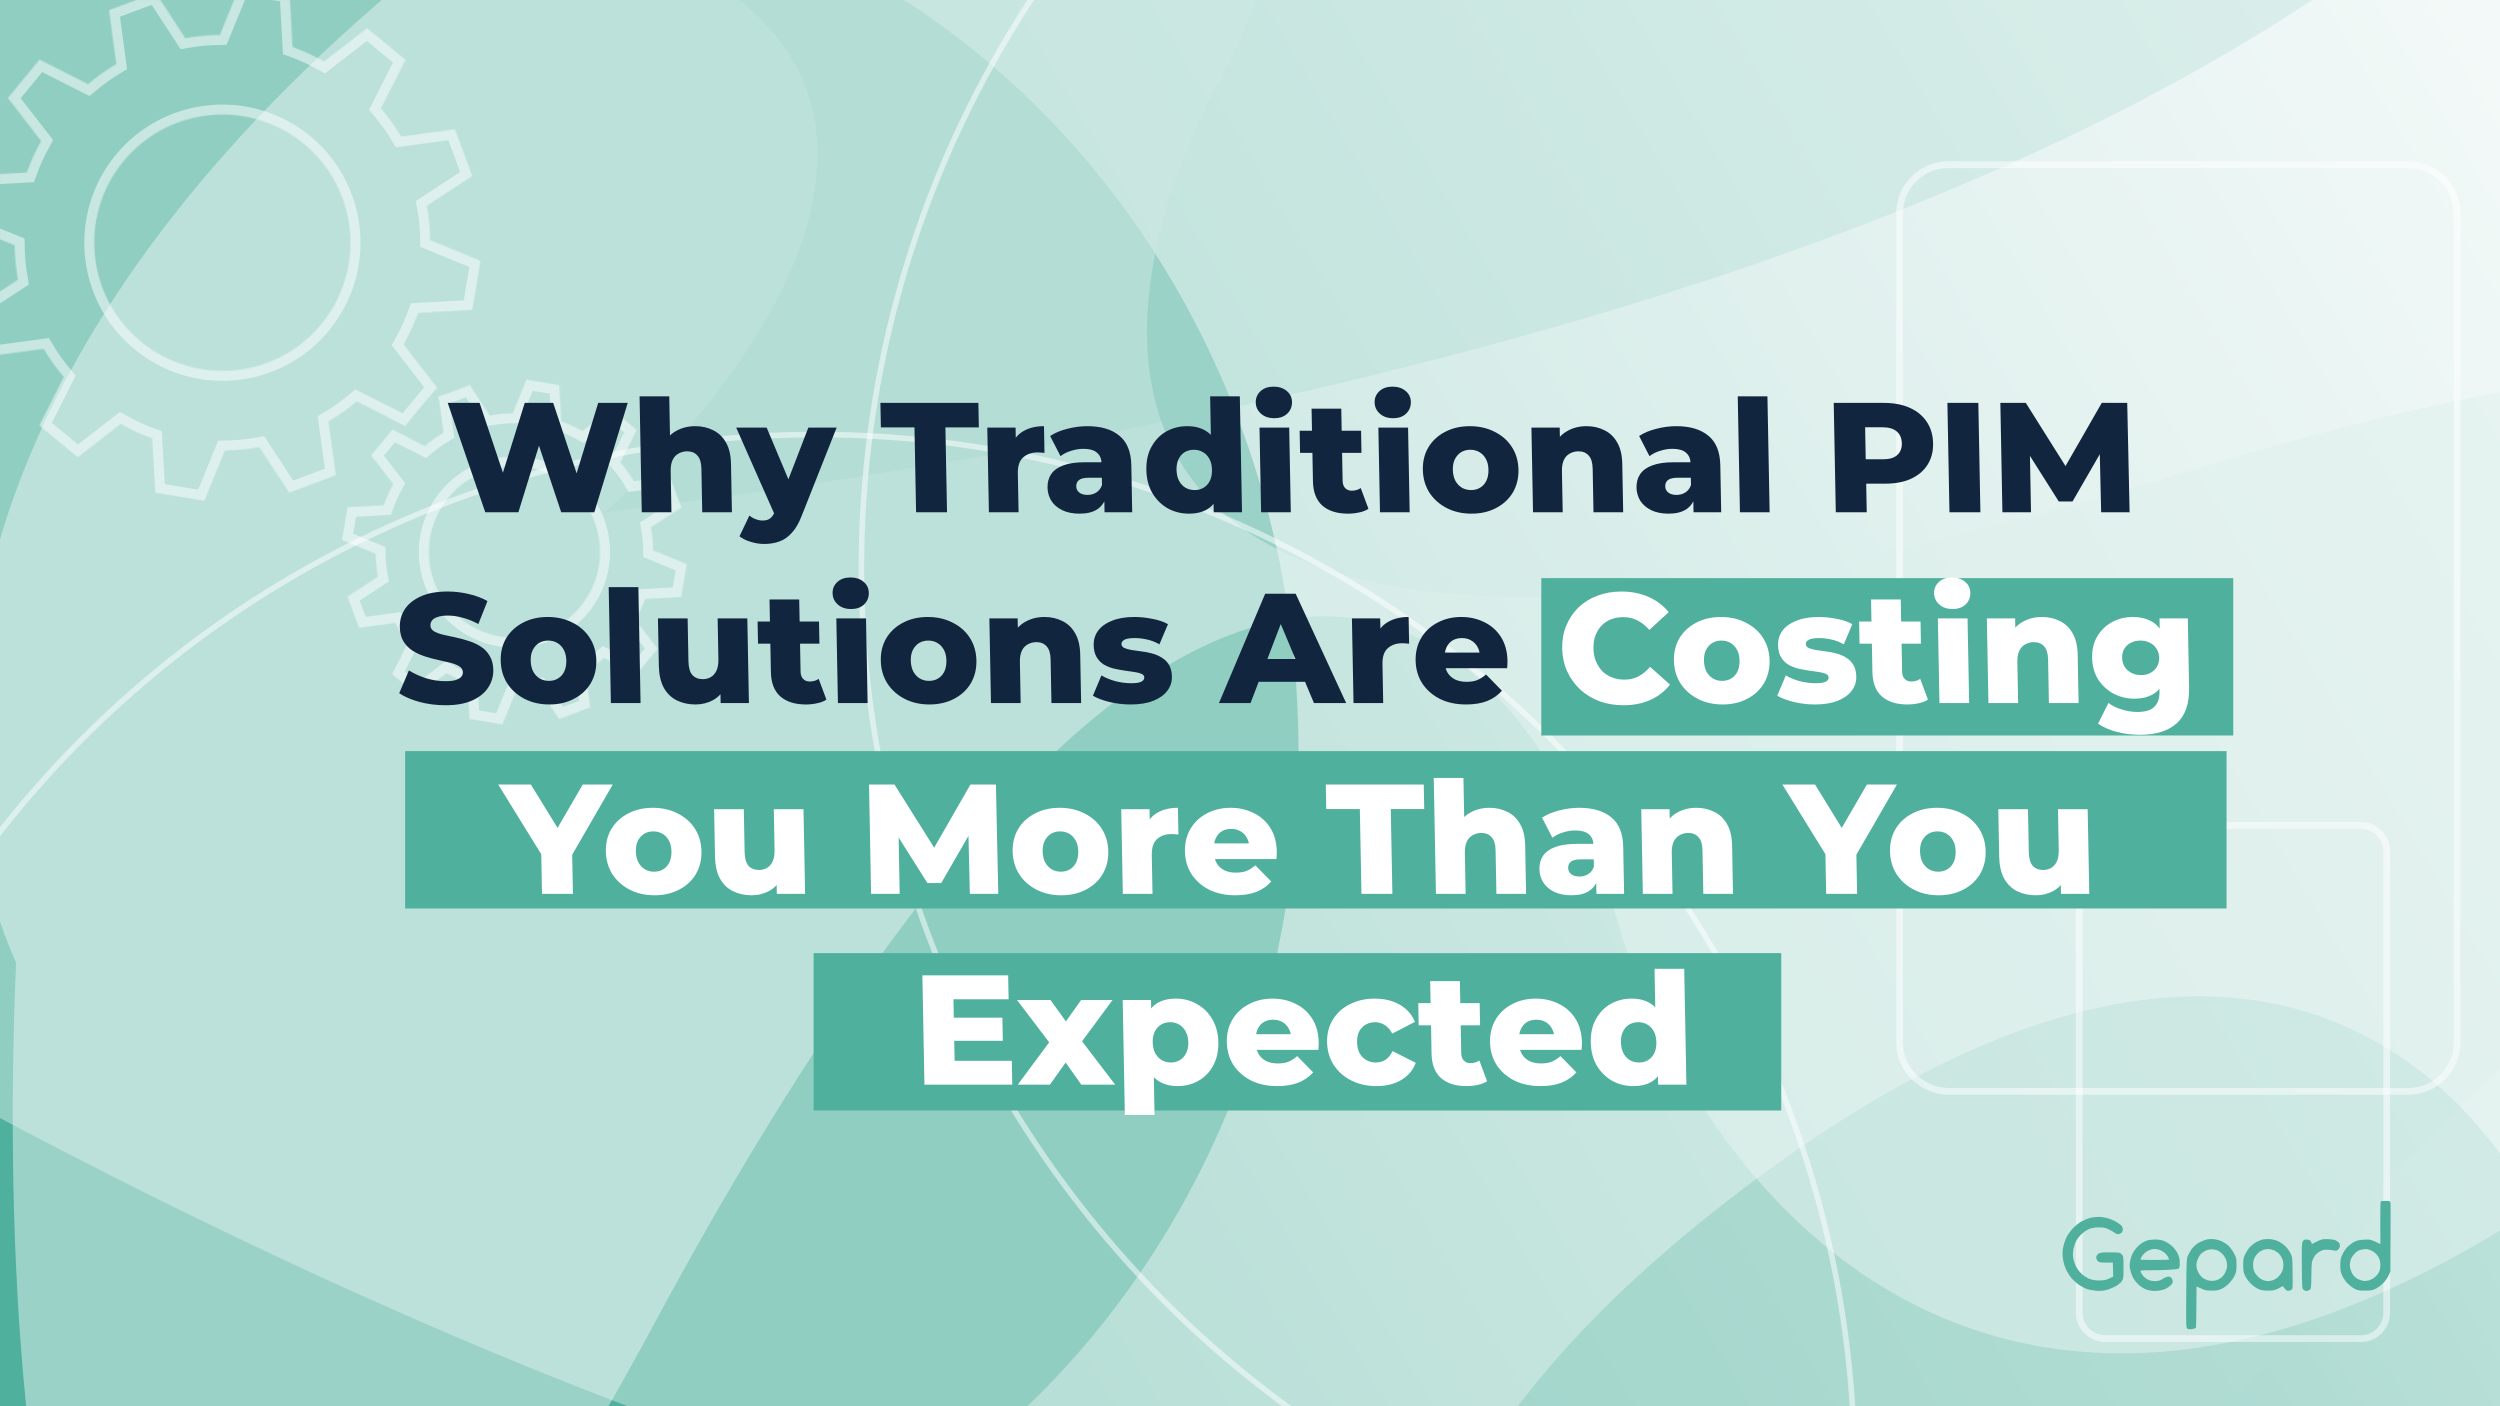<?xml version="1.0" encoding="UTF-8"?>
<svg xmlns="http://www.w3.org/2000/svg" width="2240" height="1260" viewBox="0 0 2240 1260" fill="none">
  <rect x="0" y="0" width="2240" height="1260" fill="#808080" stroke="none"/>
  <g clip-path="url(#clip0_2322_12648)">
    <rect width="2240" height="1260" fill="url(#paint0_linear_2322_12648)"></rect>
    <path d="M1163.48 673.657C1163.48 1104.63 843.717 1454.01 449.273 1454.01C-228.432 1454.01 -264.932 1104.63 -264.932 673.657C-264.932 242.681 -606.699 -153.39 449.273 -106.693C843.717 -106.693 1163.48 242.681 1163.48 673.657Z" fill="#4FB09E"></path>
    <path opacity="0.5" d="M457.362 -716.178C-349.957 -757.883 -372.44 -236.704 -282.766 29.099C35.939 471.889 -415.56 589.88 -681.148 593.527C1236.23 1864.75 1998.33 1430.41 2139.71 1054.34C2507.2 712.591 2985.38 107.874 1958.21 422.976C931.044 738.077 957.431 312.707 1099.02 60.635C1221.52 -180.926 1264.68 -674.474 457.362 -716.178Z" fill="#D5ECE7"></path>
    <path opacity="0.25" d="M549.965 -889.095C52.97 -505.135 303.46 -186.538 490.829 -75.235C902.77 24.496 696.334 322.529 541.623 459.08C2315.16 238.134 2544.6 -403.554 2437.63 -696.779C2481.31 -1084.2 2457.17 -1682.65 2011.14 -977.104C1565.11 -271.562 1365.41 -535.658 1321.31 -755.899C1271.28 -960.281 1046.96 -1273.06 549.965 -889.095Z" fill="#4FB09E"></path>
    <path opacity="0.25" d="M1549.79 1074.37C1052.79 1458.33 1303.28 1776.92 1490.65 1888.23C1902.59 1987.96 1696.16 2285.99 1541.45 2422.54C3314.99 2201.6 3544.42 1559.91 3437.45 1266.68C3481.13 879.264 3456.99 280.815 3010.97 986.357C2564.94 1691.9 2365.23 1427.8 2321.13 1207.56C2271.1 1003.18 2046.78 690.406 1549.79 1074.37Z" fill="#4FB09E"></path>
    <path opacity="0.5" d="M2455.5 940.636C3059.33 403.148 2709.19 16.455 2458.64 -109.706C1920.76 -200.918 2159.17 -602.079 2345.62 -791.259C88.038 -348.904 -149.174 495.59 14.417 862.543C-7.02 1363.92 77.509 2130.21 587.128 1184.35C1096.75 238.487 1376.8 559.741 1453.13 838.6C1535.66 1096.57 1851.67 1478.12 2455.5 940.636Z" fill="#E9F5F3"></path>
    <path opacity="0.5" d="M1862.98 1176.28V762.732C1862.98 749.917 1873.28 739.621 1886.09 739.621H2115.39C2128.2 739.621 2138.5 749.917 2138.5 762.732V1176.28C2138.5 1189.1 2128.2 1199.39 2115.39 1199.39H1886.13C1873.22 1199.1 1862.98 1189.03 1862.98 1176.28Z" stroke="white" stroke-width="6.062"></path>
    <path opacity="0.5" d="M1702.02 933.959V191.438C1702.02 167.098 1721.59 147.531 1745.93 147.531L2157.62 147.531C2181.96 147.531 2201.53 167.098 2201.53 191.438V933.959C2201.53 958.298 2181.96 977.865 2157.62 977.865H1745.97C1721.53 977.319 1702.02 958.23 1702.02 933.959Z" stroke="white" stroke-width="6.062"></path>
    <circle opacity="0.5" cx="731.663" cy="1319.43" r="930.065" stroke="white" stroke-width="5"></circle>
    <g opacity="0.5">
      <mask id="path-9-inside-1_2322_12648" fill="white">
        <path d="M272.331 128.883C223.431 88.525 151.022 95.483 110.688 144.374C70.338 193.325 77.279 265.722 126.195 306.02C175.155 346.394 247.489 339.479 287.839 290.529C328.172 241.638 321.232 169.241 272.331 128.883ZM391.436 347.119L363.056 381.507L319.587 359.55C311.589 366.347 303.157 372.385 294.307 377.604L300.914 425.809L259.133 441.424L232.446 400.637C222.213 402.467 211.876 403.5 201.529 403.633L183.103 448.743L139.119 441.388L136.404 392.767C126.716 389.298 117.256 384.992 108.159 379.824L69.678 409.67L35.266 381.267L57.209 337.819C50.42 329.818 44.39 321.382 39.118 312.512L-9.1 319.068L-24.703 277.324L16.11 250.677C14.285 240.438 13.257 230.095 13.129 219.74L-32.002 201.304L-24.574 157.303L23.997 154.625C27.468 144.93 31.758 135.521 36.943 126.356L7.074 87.844L35.471 53.396L78.923 75.413C86.922 68.616 95.413 62.594 104.22 57.299L97.672 9.11L139.453 -6.505L166.081 34.266C176.314 32.436 186.635 31.462 196.982 31.33L215.408 -13.78L259.451 -6.409L262.123 42.136C271.811 45.605 281.254 49.97 290.368 55.079L328.908 25.25L363.321 53.652L341.301 97.144C348.09 105.145 354.18 113.596 359.409 122.391L407.627 115.835L423.213 157.639L382.461 184.302C384.301 194.481 385.27 204.808 385.398 215.163L430.513 233.659L423.161 277.617L374.573 280.354C371.118 289.99 366.752 299.442 361.644 308.564L391.436 347.119Z"></path>
        <path d="M509.707 435.457C477.061 408.561 428.734 413.164 401.784 445.827C374.817 478.549 379.473 526.865 412.102 553.82C444.791 580.792 493.134 576.13 520.085 543.467C547.035 510.804 542.396 462.429 509.707 435.457ZM589.295 581.212L570.298 604.181L541.294 589.557C535.967 594.068 530.32 598.108 524.37 601.617L528.793 633.844L500.854 644.252L483.104 616.987C476.226 618.256 469.331 618.879 462.447 618.993L450.153 649.106L420.751 644.181L418.94 611.767C412.468 609.429 406.141 606.553 400.036 603.097L374.312 623.018L351.35 604.077L366.052 575.003C361.486 569.658 357.435 564.069 353.991 558.132L321.801 562.512L311.335 534.601L338.589 516.827C337.307 510.005 336.687 503.106 336.593 496.157L306.446 483.85L311.423 454.502L343.874 452.693C346.154 446.199 349.03 439.867 352.47 433.816L332.574 408.082L351.511 385.097L380.575 399.737C385.902 395.225 391.548 391.186 397.439 387.661L393.06 355.51L420.955 345.026L438.765 372.307C445.567 371.082 452.478 370.398 459.422 370.301L471.716 340.188L501.118 345.113L502.912 377.586C509.342 379.849 515.652 382.784 521.773 386.18L547.497 366.26L570.459 385.201L555.817 414.291C560.323 419.619 564.417 425.284 567.878 431.162L600.068 426.782L610.533 454.693L583.28 472.466C584.485 479.333 585.182 486.188 585.276 493.137L615.363 505.427L610.43 534.852L577.978 536.66C575.655 543.079 572.779 549.411 569.323 555.521L589.295 581.212Z"></path>
      </mask>
      <path d="M272.331 128.883C223.431 88.525 151.022 95.483 110.688 144.374C70.338 193.325 77.279 265.722 126.195 306.02C175.155 346.394 247.489 339.479 287.839 290.529C328.172 241.638 321.232 169.241 272.331 128.883ZM391.436 347.119L363.056 381.507L319.587 359.55C311.589 366.347 303.157 372.385 294.307 377.604L300.914 425.809L259.133 441.424L232.446 400.637C222.213 402.467 211.876 403.5 201.529 403.633L183.103 448.743L139.119 441.388L136.404 392.767C126.716 389.298 117.256 384.992 108.159 379.824L69.678 409.67L35.266 381.267L57.209 337.819C50.42 329.818 44.39 321.382 39.118 312.512L-9.1 319.068L-24.703 277.324L16.11 250.677C14.285 240.438 13.257 230.095 13.129 219.74L-32.002 201.304L-24.574 157.303L23.997 154.625C27.468 144.93 31.758 135.521 36.943 126.356L7.074 87.844L35.471 53.396L78.923 75.413C86.922 68.616 95.413 62.594 104.22 57.299L97.672 9.11L139.453 -6.505L166.081 34.266C176.314 32.436 186.635 31.462 196.982 31.33L215.408 -13.78L259.451 -6.409L262.123 42.136C271.811 45.605 281.254 49.97 290.368 55.079L328.908 25.25L363.321 53.652L341.301 97.144C348.09 105.145 354.18 113.596 359.409 122.391L407.627 115.835L423.213 157.639L382.461 184.302C384.301 194.481 385.27 204.808 385.398 215.163L430.513 233.659L423.161 277.617L374.573 280.354C371.118 289.99 366.752 299.442 361.644 308.564L391.436 347.119Z" stroke="white" stroke-width="17.841" mask="url(#path-9-inside-1_2322_12648)"></path>
      <path d="M509.707 435.457C477.061 408.561 428.734 413.164 401.784 445.827C374.817 478.549 379.473 526.865 412.102 553.82C444.791 580.792 493.134 576.13 520.085 543.467C547.035 510.804 542.396 462.429 509.707 435.457ZM589.295 581.212L570.298 604.181L541.294 589.557C535.967 594.068 530.32 598.108 524.37 601.617L528.793 633.844L500.854 644.252L483.104 616.987C476.226 618.256 469.331 618.879 462.447 618.993L450.153 649.106L420.751 644.181L418.94 611.767C412.468 609.429 406.141 606.553 400.036 603.097L374.312 623.018L351.35 604.077L366.052 575.003C361.486 569.658 357.435 564.069 353.991 558.132L321.801 562.512L311.335 534.601L338.589 516.827C337.307 510.005 336.687 503.106 336.593 496.157L306.446 483.85L311.423 454.502L343.874 452.693C346.154 446.199 349.03 439.867 352.47 433.816L332.574 408.082L351.511 385.097L380.575 399.737C385.902 395.225 391.548 391.186 397.439 387.661L393.06 355.51L420.955 345.026L438.765 372.307C445.567 371.082 452.478 370.398 459.422 370.301L471.716 340.188L501.118 345.113L502.912 377.586C509.342 379.849 515.652 382.784 521.773 386.18L547.497 366.26L570.459 385.201L555.817 414.291C560.323 419.619 564.417 425.284 567.878 431.162L600.068 426.782L610.533 454.693L583.28 472.466C584.485 479.333 585.182 486.188 585.276 493.137L615.363 505.427L610.43 534.852L577.978 536.66C575.655 543.079 572.779 549.411 569.323 555.521L589.295 581.212Z" stroke="white" stroke-width="17.841" mask="url(#path-9-inside-1_2322_12648)"></path>
    </g>
    <circle opacity="0.5" cx="1701.87" cy="509.143" r="930.065" stroke="white" stroke-width="5"></circle>
    <path fill-rule="evenodd" clip-rule="evenodd" d="M2137.61 1076C2141.04 1076 2141.51 1076.14 2141.84 1077.56C2142.03 1078.37 2142.1 1092.62 2141.77 1139.44L2139.99 1143.17C2139.06 1145.2 2136.76 1148.32 2134.91 1150.09C2133.06 1151.92 2130.16 1154.02 2128.38 1154.84C2125.87 1156.13 2124.16 1156.4 2119.01 1156.4C2113.54 1156.4 2112.35 1156.19 2109.45 1154.57C2107.6 1153.62 2104.9 1151.45 2103.31 1149.88C2101.73 1148.26 2099.69 1145.2 2098.7 1143.17C2097.18 1139.98 2096.92 1138.55 2096.92 1133.67C2096.92 1128.78 2097.25 1127.29 2098.76 1123.97C2099.75 1121.86 2101.8 1118.81 2103.31 1117.18C2104.9 1115.62 2107.6 1113.59 2109.45 1112.64C2111.89 1111.42 2114.2 1110.94 2118.35 1110.74C2123.56 1110.4 2124.29 1110.53 2132.86 1114.67L2132.73 1095.81C2132.67 1085.43 2132.86 1076.68 2133.19 1076.47C2133.52 1076.2 2135.5 1076 2137.61 1076V1076ZM2109.45 1123.63C2107.65 1125.57 2106.48 1127.68 2105.95 1129.94C2105.29 1132.45 2105.29 1134.14 2105.75 1136.38C2106.15 1138.08 2107.21 1140.59 2108.13 1141.95C2109.05 1143.37 2110.9 1145.07 2112.22 1145.81C2113.6 1146.49 2115.78 1147.31 2117.03 1147.58C2118.29 1147.85 2120.66 1147.71 2122.31 1147.31C2123.96 1146.9 2126.53 1145.47 2128.05 1144.19C2129.76 1142.76 2131.28 1140.66 2131.94 1138.89C2132.6 1137.13 2132.93 1134.62 2132.73 1132.24C2132.6 1129.6 2132.01 1127.7 2130.69 1125.66C2129.7 1124.1 2127.65 1122.07 2126.07 1121.19C2124.55 1120.3 2122.24 1119.42 2120.99 1119.22C2119.74 1119.08 2117.17 1119.29 2115.39 1119.76C2112.94 1120.44 2111.43 1121.39 2109.45 1123.63V1123.63ZM1879.91 1090.32C1882.08 1090.25 1885.58 1090.72 1887.63 1091.27C1889.74 1091.81 1892.84 1093.03 1894.55 1093.91C1896.33 1094.79 1898.71 1096.29 1899.83 1097.3C1901.54 1098.66 1902 1099.61 1902 1101.44C1902 1103.14 1901.61 1104.09 1900.49 1104.83C1899.7 1105.38 1898.44 1105.85 1897.72 1105.85C1896.99 1105.92 1895.67 1105.31 1894.75 1104.56C1893.83 1103.88 1891.45 1102.46 1889.47 1101.51C1886.57 1100.09 1884.86 1099.75 1880.7 1099.75C1877.27 1099.75 1874.5 1100.15 1872.12 1101.04C1870.28 1101.78 1867.18 1103.75 1865.4 1105.38C1863.55 1107.01 1861.31 1109.86 1860.38 1111.69C1859.39 1113.52 1858.27 1116.84 1857.81 1119.08C1857.35 1121.32 1857.22 1124.65 1857.48 1126.55C1857.68 1128.38 1858.73 1131.77 1859.79 1134.01C1860.98 1136.65 1862.89 1139.23 1865.13 1141.34C1867.24 1143.24 1870.21 1145.2 1872.32 1145.95C1874.57 1146.76 1877.6 1147.31 1880.24 1147.31C1882.61 1147.31 1885.38 1147.1 1886.5 1146.83C1887.56 1146.56 1889.6 1145.81 1893.43 1143.85L1893.1 1131.29H1887.1C1881.95 1131.29 1880.83 1131.09 1879.64 1129.94C1878.85 1129.19 1878.19 1127.77 1878.26 1126.68C1878.26 1125.46 1878.85 1124.37 1880.04 1123.49C1881.69 1122.27 1882.88 1122.07 1890.59 1122.14C1899.04 1122.14 1899.43 1122.2 1901.02 1123.83C1902.6 1125.46 1902.66 1125.8 1902.66 1135.5C1902.73 1144.86 1902.6 1145.68 1901.21 1147.85C1900.36 1149.21 1897.98 1151.17 1895.74 1152.4C1893.56 1153.62 1889.87 1155.18 1887.49 1155.79C1884.53 1156.53 1881.69 1156.81 1878.26 1156.53C1875.55 1156.33 1871.66 1155.58 1869.68 1154.91C1867.71 1154.16 1864.61 1152.53 1862.76 1151.24C1860.98 1149.95 1858.21 1147.58 1856.62 1145.88C1855.04 1144.19 1852.73 1140.66 1851.48 1138.08C1850.03 1135.09 1848.91 1131.5 1848.45 1128.24C1847.85 1124.44 1847.85 1122 1848.45 1118.4C1848.84 1115.83 1850.16 1111.69 1851.28 1109.24C1852.47 1106.73 1854.91 1103.14 1857.15 1100.76C1859.26 1098.53 1862.69 1095.74 1864.8 1094.52C1866.98 1093.37 1870.34 1091.88 1872.32 1091.33C1874.3 1090.79 1877.73 1090.32 1879.91 1090.32V1090.32ZM1983.47 1110.26C1985.64 1110.47 1988.87 1111.35 1990.72 1112.16C1992.5 1113.04 1995.21 1114.81 1996.66 1116.17C1998.11 1117.45 2000.35 1120.51 2001.6 1122.88C2003.71 1126.95 2003.91 1127.63 2003.91 1133.33C2003.91 1138.28 2003.65 1140.05 2002.4 1142.63C2001.6 1144.46 1999.56 1147.44 1997.78 1149.34C1996.06 1151.24 1993.1 1153.55 1991.05 1154.57C1988.02 1156.06 1986.5 1156.33 1981.82 1156.4C1977.07 1156.4 1975.62 1156.13 1972.25 1154.5C1970.08 1153.48 1968.23 1152.67 1968.1 1152.67C1968.03 1152.67 1967.96 1160.81 1967.96 1170.85C1967.96 1180.82 1967.7 1189.3 1967.44 1189.71C1967.17 1190.12 1965.66 1190.66 1964.01 1190.86C1962.09 1191.14 1960.64 1191 1959.85 1190.46C1958.73 1189.71 1958.66 1187.81 1958.86 1158.77C1959.06 1130.35 1959.19 1127.7 1960.31 1125.19C1960.97 1123.7 1962.36 1121.19 1963.41 1119.56C1964.47 1118 1966.91 1115.62 1968.76 1114.33C1970.67 1113.04 1973.9 1111.55 1975.88 1110.94C1978.19 1110.33 1980.96 1110.06 1983.47 1110.26V1110.26ZM1969.75 1126.95C1968.56 1129.4 1967.96 1131.63 1967.96 1133.67C1967.96 1135.43 1968.62 1137.94 1969.48 1139.71C1970.27 1141.4 1971.99 1143.58 1973.24 1144.66C1974.49 1145.68 1976.87 1146.83 1978.52 1147.24C1980.23 1147.65 1982.74 1147.78 1984.45 1147.44C1986.1 1147.17 1988.54 1146.09 1989.86 1145.07C1991.25 1144.05 1992.9 1142.01 1993.62 1140.59C1994.28 1139.23 1995.07 1136.99 1995.34 1135.71C1995.6 1134.42 1995.47 1131.97 1995.07 1130.28C1994.68 1128.58 1993.36 1126 1992.17 1124.58C1991.05 1123.15 1988.94 1121.39 1987.55 1120.71C1986.1 1119.96 1983.73 1119.42 1981.62 1119.42C1979.05 1119.42 1977.33 1119.9 1974.89 1121.32C1972.32 1122.81 1971.2 1124.1 1969.75 1126.95V1126.95ZM2033.92 1110.26C2036.76 1110.47 2039.47 1111.21 2041.84 1112.43C2043.82 1113.45 2046.65 1115.49 2048.11 1117.05C2049.62 1118.54 2051.54 1121.32 2052.39 1123.15C2053.98 1126.41 2054.04 1127.22 2054.17 1140.66C2054.37 1154.57 2054.37 1154.7 2052.86 1155.72C2052.06 1156.33 2050.68 1156.67 2049.75 1156.6C2048.83 1156.47 2047.58 1155.58 2045.53 1152.33L2041.58 1154.36C2038.08 1156.13 2036.96 1156.4 2031.95 1156.4C2027.26 1156.33 2025.75 1156.06 2022.71 1154.57C2020.67 1153.55 2017.7 1151.24 2015.92 1149.34C2014.2 1147.44 2012.16 1144.46 2011.37 1142.69C2010.24 1140.12 2009.92 1138.15 2009.92 1133.33C2009.92 1127.97 2010.11 1126.75 2011.7 1123.7C2012.69 1121.73 2014.47 1119.01 2015.59 1117.66C2016.78 1116.3 2019.08 1114.4 2020.73 1113.38C2022.38 1112.43 2025.02 1111.28 2026.67 1110.81C2028.38 1110.26 2031.42 1110.06 2033.92 1110.26V1110.26ZM2023.77 1122.27C2022.38 1123.49 2020.67 1125.66 2020.01 1127.09C2019.22 1128.58 2018.75 1131.09 2018.75 1133.33C2018.75 1135.64 2019.22 1138.08 2020.01 1139.64C2020.67 1141 2022.32 1143.17 2023.63 1144.39C2024.95 1145.54 2027.13 1146.83 2028.45 1147.24C2029.84 1147.58 2031.55 1147.92 2032.28 1147.92C2033 1147.92 2034.72 1147.58 2036.04 1147.24C2037.42 1146.83 2039.66 1145.54 2040.98 1144.32C2042.37 1143.03 2044.02 1140.86 2044.74 1139.37C2045.4 1137.88 2045.93 1135.23 2045.93 1133.33C2045.93 1131.29 2045.4 1128.85 2044.61 1127.22C2043.88 1125.73 2042.57 1123.83 2041.71 1123.09C2040.92 1122.27 2039.27 1121.19 2038.21 1120.64C2037.09 1120.03 2035.18 1119.49 2033.92 1119.29C2032.67 1119.08 2030.43 1119.22 2028.98 1119.56C2027.53 1119.83 2025.15 1121.12 2023.77 1122.27V1122.27ZM2087.15 1110.33C2089.46 1110.47 2091.97 1110.94 2092.76 1111.35C2093.62 1111.76 2094.81 1112.64 2095.47 1113.25C2096.12 1113.86 2096.65 1115.15 2096.59 1116.23C2096.59 1117.25 2095.93 1118.74 2095.07 1119.49C2093.82 1120.78 2093.22 1120.91 2090.98 1120.37C2089.53 1120.03 2086.69 1119.76 2084.65 1119.76C2081.75 1119.76 2080.36 1120.17 2077.79 1121.8C2075.48 1123.22 2074.09 1124.78 2072.91 1127.22C2071.26 1130.41 2071.19 1131.23 2070.99 1142.63C2070.86 1154.29 2070.8 1154.77 2069.35 1155.72C2068.55 1156.26 2067.3 1156.74 2066.57 1156.74C2065.85 1156.74 2064.66 1156.26 2063.94 1155.65C2062.68 1154.7 2062.62 1153.75 2062.42 1134.14C2062.29 1116.84 2062.42 1113.45 2063.28 1112.16C2063.94 1111.12 2064.93 1110.6 2066.24 1110.6C2067.3 1110.6 2068.69 1110.81 2069.35 1111.14C2069.94 1111.42 2070.66 1112.3 2071.52 1114.67L2074.95 1112.84C2076.86 1111.82 2079.5 1110.74 2080.76 1110.47C2082.01 1110.19 2084.91 1110.13 2087.15 1110.33V1110.33ZM1930.83 1110.6C1934.06 1110.6 1936.77 1111.01 1939.07 1111.96C1940.99 1112.71 1944.15 1114.74 1946.13 1116.5C1948.31 1118.54 1950.29 1121.19 1951.34 1123.49C1952.6 1126.21 1953.06 1128.38 1953.06 1131.5C1953.12 1134.69 1952.86 1136.04 1952.07 1136.59C1951.47 1137.06 1947.32 1137.6 1942.5 1137.81C1937.82 1138.01 1930.37 1138.22 1925.88 1138.15C1921.46 1138.08 1917.84 1138.28 1917.84 1138.55C1917.84 1138.89 1918.23 1139.91 1918.76 1140.93C1919.22 1142.01 1920.47 1143.58 1921.53 1144.53C1922.58 1145.47 1924.63 1146.7 1926.08 1147.17C1927.53 1147.71 1930.24 1147.99 1932.08 1147.85C1934.26 1147.65 1936.3 1146.97 1938.15 1145.68C1939.67 1144.66 1941.78 1143.85 1942.9 1143.85C1944.22 1143.85 1945.21 1144.37 1945.87 1145.41C1946.4 1146.22 1946.86 1147.51 1946.86 1148.26C1946.92 1149 1946.07 1150.5 1945.08 1151.51C1944.09 1152.53 1941.91 1154.02 1940.26 1154.84C1938.55 1155.65 1935.38 1156.4 1932.68 1156.6C1929.51 1156.81 1926.87 1156.53 1924.23 1155.79C1921.86 1155.11 1919.22 1153.62 1916.98 1151.78C1915.13 1150.16 1912.76 1147.51 1911.77 1145.81C1910.78 1144.19 1909.46 1140.86 1908.86 1138.42C1908.01 1134.69 1907.94 1133.4 1908.6 1129.94C1909.06 1127.7 1909.99 1124.71 1910.65 1123.36C1911.31 1121.93 1913.02 1119.56 1914.34 1118C1915.72 1116.44 1917.9 1114.54 1919.15 1113.79C1920.41 1112.98 1922.52 1111.96 1923.77 1111.48C1925.02 1111.01 1928.26 1110.67 1930.83 1110.6V1110.6ZM1924.1 1120.91C1922.98 1121.53 1921.46 1122.75 1920.74 1123.63C1919.95 1124.44 1918.96 1125.87 1918.56 1126.75C1918.16 1127.56 1917.84 1128.38 1917.84 1128.58C1917.84 1128.78 1923.64 1128.92 1930.7 1128.92C1937.75 1128.92 1943.56 1128.78 1943.56 1128.58C1943.56 1128.38 1943.16 1127.43 1942.64 1126.41C1942.11 1125.32 1940.99 1123.83 1940.13 1123.09C1939.34 1122.27 1937.69 1121.19 1936.63 1120.64C1935.51 1120.03 1933.6 1119.42 1932.35 1119.22C1931.09 1119.01 1929.11 1119.08 1928.06 1119.35C1926.94 1119.63 1925.16 1120.37 1924.1 1120.91V1120.91Z" fill="#4FB09E"></path>
    <rect x="729" y="854" width="867" height="141" fill="#4FB09E"></rect>
    <rect x="363" y="673" width="1632" height="141" fill="#4FB09E"></rect>
    <rect x="1381" y="518" width="620" height="141" fill="#4FB09E"></rect>
    <path d="M434.79 458.976L401.158 360.993H429.718L458.061 445.818H443.641L470.178 360.993H495.658L523.861 445.818H510.001L535.978 360.993H562.438L532.51 458.976H502.83L478.788 386.889H486.768L464.47 458.976H434.79ZM622.976 381.849C628.856 381.849 634.198 383.063 639.004 385.489C643.808 387.822 647.611 391.461 650.411 396.407C653.304 401.353 654.825 407.745 654.973 415.583L655.793 458.976H629.193L628.455 419.923C628.353 414.51 627.159 410.591 624.873 408.165C622.679 405.645 619.621 404.385 615.701 404.385C612.901 404.385 610.347 405.039 608.038 406.345C605.728 407.558 603.944 409.471 602.687 412.084C601.43 414.697 600.841 418.103 600.92 422.302L601.613 458.976H575.013L573.05 355.114H599.65L600.587 404.665L594.308 398.367C597.097 392.861 600.986 388.755 605.975 386.049C610.962 383.249 616.629 381.849 622.976 381.849ZM684.683 487.391C680.67 487.391 676.597 486.737 672.466 485.431C668.43 484.218 665.132 482.585 662.573 480.532L671.462 461.915C673.075 463.315 674.915 464.388 676.983 465.135C679.145 465.974 681.253 466.394 683.306 466.394C686.2 466.394 688.474 465.741 690.129 464.435C691.785 463.128 693.192 461.075 694.353 458.276L697.686 449.457L699.736 446.798L724.293 383.109H749.633L718.364 462.055C715.874 468.587 712.937 473.673 709.553 477.312C706.263 481.045 702.532 483.658 698.361 485.151C694.282 486.644 689.723 487.391 684.683 487.391ZM694.567 462.195L659.613 383.109H686.913L712.711 444.418L694.567 462.195ZM820.805 458.976L819.369 382.969H789.269L788.853 360.993H876.633L877.049 382.969H847.089L848.525 458.976H820.805ZM886.048 458.976L884.615 383.109H909.955L910.372 405.225L906.473 398.926C908.606 393.234 912.166 388.988 917.153 386.189C922.138 383.296 928.224 381.849 935.411 381.849L935.863 405.785C934.646 405.599 933.571 405.505 932.638 405.505C931.796 405.412 930.862 405.365 929.835 405.365C924.422 405.365 920.063 406.858 916.76 409.844C913.454 412.737 911.864 417.496 911.989 424.122L912.648 458.976H886.048ZM989.673 458.976L989.406 444.838L987.52 441.339L987.028 415.304C986.949 411.104 985.581 407.885 982.925 405.645C980.361 403.312 976.279 402.146 970.679 402.146C967.039 402.146 963.364 402.752 959.654 403.966C955.942 405.085 952.798 406.672 950.224 408.725L940.923 390.668C945.163 387.868 950.256 385.722 956.201 384.229C962.238 382.643 968.243 381.849 974.216 381.849C986.536 381.849 996.11 384.696 1002.94 390.388C1009.86 395.987 1013.43 404.805 1013.66 416.843L1014.45 458.976H989.673ZM967.297 460.236C961.23 460.236 956.078 459.209 951.839 457.156C947.6 455.103 944.327 452.304 942.02 448.758C939.806 445.212 938.658 441.246 938.575 436.86C938.487 432.194 939.578 428.181 941.848 424.822C944.209 421.369 947.847 418.756 952.76 416.983C957.671 415.117 964.047 414.184 971.887 414.184H989.807L990.069 428.041H975.789C971.495 428.041 968.475 428.741 966.728 430.141C965.075 431.541 964.27 433.407 964.314 435.74C964.358 438.073 965.28 439.939 967.08 441.339C968.88 442.739 971.32 443.439 974.4 443.439C977.293 443.439 979.893 442.739 982.2 441.339C984.598 439.846 986.329 437.606 987.393 434.62L991.218 444.418C989.917 449.644 987.238 453.61 983.183 456.316C979.219 458.929 973.924 460.236 967.297 460.236ZM1065.26 460.236C1058.36 460.236 1052.03 458.649 1046.27 455.476C1040.61 452.21 1036.05 447.684 1032.58 441.899C1029.11 436.02 1027.29 429.021 1027.14 420.903C1026.99 412.877 1028.54 405.972 1031.79 400.186C1035.04 394.307 1039.43 389.781 1044.97 386.609C1050.61 383.436 1056.88 381.849 1063.78 381.849C1070.32 381.849 1075.85 383.249 1080.38 386.049C1085.01 388.848 1088.54 393.141 1090.99 398.926C1093.43 404.712 1094.73 412.037 1094.9 420.903C1095.07 429.954 1094.09 437.373 1091.96 443.159C1089.83 448.944 1086.55 453.237 1082.12 456.036C1077.7 458.836 1072.08 460.236 1065.26 460.236ZM1070.46 439.099C1073.45 439.099 1076.1 438.399 1078.41 437C1080.81 435.6 1082.68 433.547 1084.03 430.841C1085.38 428.041 1086.01 424.729 1085.94 420.903C1085.87 417.077 1085.11 413.857 1083.66 411.244C1082.21 408.538 1080.26 406.485 1077.8 405.085C1075.44 403.686 1072.77 402.986 1069.78 402.986C1066.7 402.986 1063.96 403.686 1061.56 405.085C1059.26 406.485 1057.43 408.538 1056.08 411.244C1054.73 413.857 1054.09 417.077 1054.16 420.903C1054.23 424.729 1055 428.041 1056.45 430.841C1057.9 433.547 1059.81 435.6 1062.17 437C1064.62 438.399 1067.38 439.099 1070.46 439.099ZM1087.5 458.976L1087.25 445.958L1086.92 420.903L1085.05 395.847L1084.28 355.114H1110.88L1112.84 458.976H1087.5ZM1129.95 458.976L1128.52 383.109H1155.12L1156.55 458.976H1129.95ZM1141.66 374.711C1136.81 374.711 1132.86 373.358 1129.83 370.651C1126.79 367.945 1125.23 364.586 1125.15 360.573C1125.08 356.561 1126.51 353.201 1129.44 350.495C1132.38 347.789 1136.27 346.436 1141.13 346.436C1145.98 346.436 1149.93 347.742 1152.96 350.355C1156 352.875 1157.55 356.141 1157.63 360.153C1157.71 364.353 1156.28 367.852 1153.35 370.651C1150.5 373.358 1146.61 374.711 1141.66 374.711ZM1207.74 460.236C1198.04 460.236 1190.43 457.856 1184.93 453.097C1179.42 448.244 1176.58 440.966 1176.4 431.261L1175.17 366.172H1201.77L1202.99 430.981C1203.04 433.687 1203.83 435.833 1205.35 437.42C1206.88 438.913 1208.8 439.659 1211.14 439.659C1214.31 439.659 1217 438.866 1219.21 437.28L1226.14 455.896C1223.93 457.389 1221.2 458.462 1217.94 459.116C1214.69 459.862 1211.29 460.236 1207.74 460.236ZM1164.86 405.785L1164.48 385.909H1219.5L1219.88 405.785H1164.86ZM1236.46 458.976L1235.02 383.109H1261.62L1263.06 458.976H1236.46ZM1248.17 374.711C1243.31 374.711 1239.37 373.358 1236.33 370.651C1233.29 367.945 1231.73 364.586 1231.66 360.573C1231.58 356.561 1233.01 353.201 1235.95 350.495C1238.88 347.789 1242.78 346.436 1247.63 346.436C1252.49 346.436 1256.43 347.742 1259.47 350.355C1262.5 352.875 1264.06 356.141 1264.13 360.153C1264.21 364.353 1262.78 367.852 1259.85 370.651C1257.01 373.358 1253.11 374.711 1248.17 374.711ZM1318.45 460.236C1310.14 460.236 1302.74 458.556 1296.23 455.196C1289.73 451.837 1284.56 447.218 1280.71 441.339C1276.96 435.367 1275.01 428.554 1274.87 420.903C1274.72 413.251 1276.41 406.485 1279.94 400.606C1283.56 394.727 1288.56 390.155 1294.94 386.889C1301.32 383.529 1308.66 381.849 1316.97 381.849C1325.27 381.849 1332.68 383.529 1339.18 386.889C1345.78 390.155 1350.95 394.727 1354.7 400.606C1358.45 406.485 1360.4 413.251 1360.55 420.903C1360.69 428.554 1359 435.367 1355.47 441.339C1351.94 447.218 1346.94 451.837 1340.47 455.196C1334.1 458.556 1326.76 460.236 1318.45 460.236ZM1318.05 439.099C1321.13 439.099 1323.82 438.399 1326.13 437C1328.53 435.6 1330.4 433.547 1331.75 430.841C1333.1 428.041 1333.74 424.729 1333.67 420.903C1333.59 417.077 1332.83 413.857 1331.38 411.244C1329.93 408.538 1327.98 406.485 1325.53 405.085C1323.17 403.686 1320.45 402.986 1317.37 402.986C1314.38 402.986 1311.69 403.686 1309.29 405.085C1306.98 406.485 1305.11 408.538 1303.66 411.244C1302.31 413.857 1301.67 417.077 1301.75 420.903C1301.82 424.729 1302.58 428.041 1304.03 430.841C1305.58 433.547 1307.53 435.6 1309.89 437C1312.34 438.399 1315.06 439.099 1318.05 439.099ZM1421.55 381.849C1427.43 381.849 1432.77 383.063 1437.58 385.489C1442.38 387.822 1446.18 391.461 1448.98 396.407C1451.88 401.353 1453.4 407.745 1453.55 415.583L1454.37 458.976H1427.77L1427.03 419.923C1426.93 414.51 1425.73 410.591 1423.45 408.165C1421.25 405.645 1418.2 404.385 1414.28 404.385C1411.48 404.385 1408.92 405.039 1406.61 406.345C1404.3 407.558 1402.52 409.471 1401.26 412.084C1400 414.697 1399.41 418.103 1399.49 422.302L1400.19 458.976H1373.59L1372.15 383.109H1397.49L1397.9 404.665L1392.88 398.367C1395.67 392.861 1399.56 388.755 1404.55 386.049C1409.54 383.249 1415.2 381.849 1421.55 381.849ZM1517.41 458.976L1517.14 444.838L1515.25 441.339L1514.76 415.304C1514.68 411.104 1513.32 407.885 1510.66 405.645C1508.1 403.312 1504.01 402.146 1498.41 402.146C1494.77 402.146 1491.1 402.752 1487.39 403.966C1483.68 405.085 1480.53 406.672 1477.96 408.725L1468.66 390.668C1472.9 387.868 1477.99 385.722 1483.94 384.229C1489.97 382.643 1495.98 381.849 1501.95 381.849C1514.27 381.849 1523.84 384.696 1530.67 390.388C1537.59 395.987 1541.16 404.805 1541.39 416.843L1542.19 458.976H1517.41ZM1495.03 460.236C1488.96 460.236 1483.81 459.209 1479.57 457.156C1475.33 455.103 1472.06 452.304 1469.75 448.758C1467.54 445.212 1466.39 441.246 1466.31 436.86C1466.22 432.194 1467.31 428.181 1469.58 424.822C1471.94 421.369 1475.58 418.756 1480.49 416.983C1485.41 415.117 1491.78 414.184 1499.62 414.184H1517.54L1517.8 428.041H1503.52C1499.23 428.041 1496.21 428.741 1494.46 430.141C1492.81 431.541 1492 433.407 1492.05 435.74C1492.09 438.073 1493.01 439.939 1494.81 441.339C1496.61 442.739 1499.05 443.439 1502.13 443.439C1505.03 443.439 1507.63 442.739 1509.93 441.339C1512.33 439.846 1514.06 437.606 1515.13 434.62L1518.95 444.418C1517.65 449.644 1514.97 453.61 1510.92 456.316C1506.95 458.929 1501.66 460.236 1495.03 460.236ZM1558.98 458.976L1557.02 355.114H1583.62L1585.58 458.976H1558.98ZM1644.87 458.976L1643.02 360.993H1687.82C1696.78 360.993 1704.5 362.44 1711 365.332C1717.59 368.225 1722.7 372.425 1726.36 377.93C1730 383.343 1731.9 389.781 1732.04 397.247C1732.18 404.619 1730.53 411.011 1727.08 416.423C1723.64 421.836 1718.68 426.035 1712.2 429.021C1705.82 431.914 1698.14 433.36 1689.18 433.36H1659.78L1671.88 421.322L1672.59 458.976H1644.87ZM1671.93 424.262L1659.37 411.524H1687.09C1692.88 411.524 1697.15 410.264 1699.9 407.745C1702.74 405.225 1704.12 401.726 1704.04 397.247C1703.95 392.674 1702.44 389.128 1699.5 386.609C1696.65 384.089 1692.33 382.829 1686.55 382.829H1658.83L1670.91 370.092L1671.93 424.262ZM1746.72 458.976L1744.87 360.993H1772.59L1774.44 458.976H1746.72ZM1794.16 458.976L1792.31 360.993H1815.13L1856.99 427.621H1844.95L1883.17 360.993H1905.99L1908.12 458.976H1882.64L1881.24 399.766H1885.58L1856.98 449.317H1844.66L1813.34 399.766H1818.66L1819.78 458.976H1794.16ZM399.195 631.905C391.168 631.905 383.403 630.925 375.9 628.965C368.487 626.912 362.418 624.3 357.691 621.127L366.405 600.69C370.845 603.49 375.929 605.823 381.658 607.689C387.478 609.462 393.235 610.349 398.928 610.349C402.755 610.349 405.828 610.022 408.149 609.369C410.469 608.622 412.131 607.689 413.136 606.569C414.234 605.356 414.767 603.957 414.737 602.37C414.695 600.131 413.635 598.358 411.557 597.051C409.479 595.745 406.798 594.672 403.516 593.832C400.233 592.992 396.577 592.152 392.548 591.312C388.612 590.472 384.625 589.399 380.587 588.093C376.643 586.786 373.018 585.107 369.712 583.054C366.405 580.907 363.693 578.154 361.576 574.795C359.457 571.342 358.349 567.003 358.25 561.777C358.139 555.898 359.625 550.579 362.709 545.82C365.885 541.061 370.666 537.235 377.052 534.342C383.437 531.449 391.436 530.003 401.05 530.003C407.49 530.003 413.804 530.75 419.992 532.243C426.272 533.642 431.865 535.742 436.771 538.542L428.62 559.118C423.906 556.598 419.25 554.732 414.654 553.519C410.056 552.212 405.61 551.559 401.317 551.559C397.49 551.559 394.418 551.979 392.101 552.819C389.782 553.566 388.121 554.592 387.119 555.898C386.117 557.205 385.632 558.698 385.664 560.378C385.704 562.524 386.717 564.25 388.702 565.557C390.778 566.77 393.457 567.796 396.74 568.636C400.114 569.383 403.769 570.176 407.705 571.016C411.734 571.856 415.721 572.929 419.665 574.235C423.702 575.448 427.373 577.128 430.681 579.274C433.986 581.327 436.652 584.08 438.677 587.533C440.794 590.892 441.9 595.138 441.997 600.271C442.105 605.963 440.571 611.235 437.396 616.088C434.313 620.847 429.578 624.673 423.193 627.566C416.901 630.458 408.902 631.905 399.195 631.905ZM492.206 631.205C483.9 631.205 476.495 629.525 469.991 626.166C463.488 622.806 458.314 618.187 454.469 612.308C450.717 606.336 448.768 599.524 448.623 591.872C448.479 584.22 450.171 577.455 453.7 571.576C457.322 565.697 462.322 561.124 468.701 557.858C475.077 554.499 482.419 552.819 490.725 552.819C499.032 552.819 506.437 554.499 512.941 557.858C519.536 561.124 524.709 565.697 528.46 571.576C532.211 577.455 534.159 584.22 534.303 591.872C534.448 599.524 532.757 606.336 529.229 612.308C525.7 618.187 520.701 622.806 514.231 626.166C507.855 629.525 500.513 631.205 492.206 631.205ZM491.807 610.069C494.887 610.069 497.581 609.369 499.887 607.969C502.288 606.569 504.162 604.516 505.511 601.81C506.858 599.011 507.496 595.698 507.423 591.872C507.351 588.046 506.59 584.827 505.141 582.214C503.69 579.508 501.738 577.455 499.284 576.055C496.925 574.655 494.205 573.955 491.125 573.955C488.138 573.955 485.445 574.655 483.044 576.055C480.738 577.455 478.863 579.508 477.421 582.214C476.07 584.827 475.431 588.046 475.503 591.872C475.576 595.698 476.338 599.011 477.791 601.81C479.336 604.516 481.288 606.569 483.647 607.969C486.101 609.369 488.82 610.069 491.807 610.069ZM547.345 629.945L545.382 526.084H571.982L573.945 629.945H547.345ZM623.175 631.205C617.015 631.205 611.439 629.992 606.447 627.566C601.547 625.139 597.649 621.36 594.752 616.228C591.947 611.002 590.469 604.423 590.319 596.491L589.518 554.079H616.118L616.837 592.152C616.949 598.031 618.101 602.23 620.295 604.75C622.583 607.269 625.734 608.529 629.747 608.529C632.36 608.529 634.729 607.922 636.853 606.709C638.976 605.496 640.667 603.583 641.924 600.97C643.18 598.264 643.768 594.811 643.688 590.612L642.998 554.079H669.598L671.032 629.945H645.692L645.287 608.529L650.301 614.548C647.793 620.147 644.092 624.346 639.199 627.146C634.303 629.852 628.962 631.205 623.175 631.205ZM722.069 631.205C712.362 631.205 704.757 628.825 699.254 624.066C693.749 619.214 690.905 611.935 690.721 602.23L689.492 537.142H716.092L717.316 601.95C717.367 604.656 718.155 606.803 719.678 608.389C721.199 609.882 723.127 610.629 725.46 610.629C728.633 610.629 731.325 609.835 733.535 608.249L740.467 626.866C738.255 628.359 735.522 629.432 732.268 630.085C729.015 630.832 725.616 631.205 722.069 631.205ZM679.18 576.755L678.805 556.878H733.825L734.2 576.755H679.18ZM750.782 629.945L749.349 554.079H775.949L777.382 629.945H750.782ZM762.49 545.68C757.637 545.68 753.691 544.327 750.653 541.621C747.616 538.915 746.059 535.555 745.983 531.543C745.907 527.53 747.337 524.171 750.273 521.465C753.208 518.758 757.103 517.405 761.956 517.405C766.809 517.405 770.754 518.712 773.79 521.325C776.824 523.844 778.379 527.11 778.455 531.123C778.534 535.322 777.107 538.821 774.173 541.621C771.331 544.327 767.437 545.68 762.49 545.68ZM832.773 631.205C824.466 631.205 817.061 629.525 810.558 626.166C804.054 622.806 798.88 618.187 795.036 612.308C791.283 606.336 789.334 599.524 789.19 591.872C789.045 584.22 790.737 577.455 794.266 571.576C797.888 565.697 802.889 561.124 809.267 557.858C815.644 554.499 822.985 552.819 831.292 552.819C839.598 552.819 847.004 554.499 853.507 557.858C860.102 561.124 865.275 565.697 869.026 571.576C872.777 577.455 874.725 584.22 874.87 591.872C875.014 599.524 873.323 606.336 869.796 612.308C866.267 618.187 861.268 622.806 854.798 626.166C848.421 629.525 841.08 631.205 832.773 631.205ZM832.373 610.069C835.453 610.069 838.147 609.369 840.454 607.969C842.854 606.569 844.729 604.516 846.077 601.81C847.425 599.011 848.062 595.698 847.99 591.872C847.917 588.046 847.157 584.827 845.707 582.214C844.256 579.508 842.304 577.455 839.851 576.055C837.491 574.655 834.771 573.955 831.691 573.955C828.704 573.955 826.011 574.655 823.611 576.055C821.304 577.455 819.429 579.508 817.987 582.214C816.637 584.827 815.997 588.046 816.07 591.872C816.142 595.698 816.905 599.011 818.357 601.81C819.902 604.516 821.854 606.569 824.214 607.969C826.667 609.369 829.387 610.069 832.373 610.069ZM935.874 552.819C941.754 552.819 947.097 554.032 951.903 556.458C956.707 558.791 960.509 562.431 963.309 567.376C966.202 572.322 967.723 578.714 967.871 586.553L968.691 629.945H942.091L941.353 590.892C941.251 585.48 940.057 581.561 937.771 579.134C935.577 576.615 932.52 575.355 928.6 575.355C925.8 575.355 923.245 576.008 920.937 577.315C918.626 578.528 916.843 580.441 915.585 583.054C914.328 585.666 913.739 589.073 913.818 593.272L914.511 629.945H887.911L886.478 554.079H911.818L912.225 575.635L907.206 569.336C909.995 563.83 913.884 559.724 918.873 557.018C923.86 554.219 929.527 552.819 935.874 552.819ZM1013 631.205C1006.56 631.205 1000.24 630.458 994.053 628.965C987.958 627.472 983.023 625.606 979.247 623.366L986.884 605.17C990.471 607.316 994.657 609.042 999.441 610.349C1004.22 611.562 1008.9 612.168 1013.48 612.168C1017.96 612.168 1021.03 611.702 1022.69 610.769C1024.45 609.835 1025.31 608.576 1025.28 606.989C1025.25 605.496 1024.39 604.423 1022.7 603.77C1021.1 603.023 1018.94 602.463 1016.23 602.09C1013.61 601.717 1010.7 601.297 1007.52 600.83C1004.34 600.364 1001.11 599.757 997.827 599.011C994.638 598.171 991.675 596.958 988.938 595.371C986.293 593.692 984.151 591.452 982.511 588.653C980.872 585.853 980.012 582.307 979.93 578.014C979.839 573.162 981.158 568.869 983.887 565.137C986.708 561.311 990.852 558.325 996.318 556.178C1001.78 553.939 1008.48 552.819 1016.41 552.819C1021.73 552.819 1027.11 553.379 1032.55 554.499C1038.07 555.525 1042.72 557.112 1046.5 559.258L1038.86 577.315C1035.08 575.168 1031.32 573.722 1027.58 572.975C1023.83 572.136 1020.27 571.716 1016.91 571.716C1012.43 571.716 1009.27 572.229 1007.42 573.255C1005.67 574.282 1004.8 575.542 1004.83 577.035C1004.86 578.528 1005.68 579.694 1007.28 580.534C1008.88 581.281 1010.99 581.887 1013.61 582.354C1016.33 582.727 1019.27 583.147 1022.46 583.613C1025.64 583.987 1028.82 584.593 1032.01 585.433C1035.29 586.273 1038.26 587.533 1040.9 589.212C1043.64 590.799 1045.83 592.992 1047.47 595.791C1049.1 598.497 1049.96 601.997 1050.04 606.289C1050.13 610.955 1048.77 615.155 1045.94 618.887C1043.21 622.62 1039.07 625.606 1033.51 627.846C1028.05 630.085 1021.21 631.205 1013 631.205ZM1092.2 629.945L1133.61 531.963H1160.91L1206.16 629.945H1177.32L1141.84 545.54H1152.76L1120.48 629.945H1092.2ZM1115.5 610.909L1122.25 590.472H1170.13L1177.66 610.909H1115.5ZM1212.75 629.945L1211.32 554.079H1236.66L1237.08 576.195L1233.18 569.896C1235.31 564.204 1238.87 559.958 1243.86 557.158C1248.85 554.265 1254.93 552.819 1262.12 552.819L1262.57 576.755C1261.35 576.568 1260.28 576.475 1259.34 576.475C1258.5 576.381 1257.57 576.335 1256.54 576.335C1251.13 576.335 1246.77 577.828 1243.47 580.814C1240.16 583.707 1238.57 588.466 1238.7 595.091L1239.35 629.945H1212.75ZM1313.65 631.205C1304.69 631.205 1296.82 629.525 1290.04 626.166C1283.34 622.713 1278.08 618.047 1274.23 612.168C1270.48 606.196 1268.53 599.431 1268.39 591.872C1268.25 584.313 1269.89 577.595 1273.33 571.716C1276.86 565.743 1281.76 561.124 1288.05 557.858C1294.33 554.499 1301.44 552.819 1309.37 552.819C1316.84 552.819 1323.68 554.359 1329.9 557.438C1336.11 560.424 1341.1 564.857 1344.85 570.736C1348.6 576.615 1350.56 583.753 1350.71 592.152C1350.73 593.085 1350.71 594.158 1350.64 595.371C1350.56 596.585 1350.49 597.704 1350.42 598.731H1290.36L1290.09 584.733H1336.01L1326.01 588.653C1326.04 585.2 1325.33 582.214 1323.88 579.694C1322.52 577.175 1320.62 575.215 1318.17 573.815C1315.81 572.415 1313.04 571.716 1309.87 571.716C1306.69 571.716 1303.91 572.415 1301.51 573.815C1299.2 575.215 1297.42 577.221 1296.16 579.834C1294.9 582.354 1294.31 585.34 1294.37 588.793L1294.45 592.852C1294.52 596.585 1295.33 599.804 1296.87 602.51C1298.51 605.216 1300.79 607.316 1303.71 608.809C1306.63 610.209 1310.1 610.909 1314.11 610.909C1317.84 610.909 1321.01 610.395 1323.6 609.369C1326.28 608.249 1328.91 606.569 1331.48 604.33L1345.76 618.887C1342.2 622.9 1337.77 625.979 1332.49 628.126C1327.21 630.179 1320.93 631.205 1313.65 631.205Z" fill="#11253E"></path>
    <path d="M1454.59 631.905C1446.84 631.905 1439.64 630.692 1432.96 628.266C1426.38 625.746 1420.62 622.2 1415.68 617.627C1410.84 613.055 1407 607.689 1404.18 601.53C1401.35 595.278 1399.87 588.419 1399.73 580.954C1399.59 573.489 1400.81 566.677 1403.4 560.518C1405.99 554.265 1409.62 548.853 1414.3 544.28C1419.06 539.708 1424.69 536.209 1431.18 533.782C1437.76 531.263 1444.92 530.003 1452.67 530.003C1461.72 530.003 1469.82 531.589 1476.98 534.762C1484.22 537.935 1490.28 542.507 1495.16 548.48L1477.82 564.437C1474.57 560.704 1471.02 557.858 1467.16 555.898C1463.39 553.939 1459.17 552.959 1454.5 552.959C1450.49 552.959 1446.81 553.612 1443.48 554.919C1440.14 556.225 1437.28 558.138 1434.91 560.658C1432.62 563.084 1430.81 566.023 1429.47 569.476C1428.23 572.929 1427.65 576.755 1427.73 580.954C1427.81 585.153 1428.53 588.979 1429.91 592.432C1431.37 595.885 1433.29 598.871 1435.68 601.39C1438.15 603.817 1441.08 605.683 1444.46 606.989C1447.85 608.296 1451.54 608.949 1455.56 608.949C1460.22 608.949 1464.41 607.969 1468.1 606.009C1471.89 604.05 1475.34 601.204 1478.44 597.471L1496.38 613.428C1491.73 619.307 1485.85 623.88 1478.72 627.146C1471.69 630.318 1463.64 631.905 1454.59 631.905ZM1543.44 631.205C1535.13 631.205 1527.73 629.525 1521.22 626.166C1514.72 622.806 1509.54 618.187 1505.7 612.308C1501.95 606.336 1500 599.524 1499.85 591.872C1499.71 584.22 1501.4 577.455 1504.93 571.576C1508.55 565.697 1513.55 561.124 1519.93 557.858C1526.31 554.499 1533.65 552.819 1541.96 552.819C1550.26 552.819 1557.67 554.499 1564.17 557.858C1570.77 561.124 1575.94 565.697 1579.69 571.576C1583.44 577.455 1585.39 584.22 1585.53 591.872C1585.68 599.524 1583.99 606.336 1580.46 612.308C1576.93 618.187 1571.93 622.806 1565.46 626.166C1559.09 629.525 1551.74 631.205 1543.44 631.205ZM1543.04 610.069C1546.12 610.069 1548.81 609.369 1551.12 607.969C1553.52 606.569 1555.39 604.516 1556.74 601.81C1558.09 599.011 1558.73 595.698 1558.65 591.872C1558.58 588.046 1557.82 584.827 1556.37 582.214C1554.92 579.508 1552.97 577.455 1550.51 576.055C1548.16 574.655 1545.44 573.955 1542.36 573.955C1539.37 573.955 1536.68 574.655 1534.27 576.055C1531.97 577.455 1530.09 579.508 1528.65 582.214C1527.3 584.827 1526.66 588.046 1526.73 591.872C1526.81 595.698 1527.57 599.011 1529.02 601.81C1530.57 604.516 1532.52 606.569 1534.88 607.969C1537.33 609.369 1540.05 610.069 1543.04 610.069ZM1626.18 631.205C1619.74 631.205 1613.42 630.458 1607.24 628.965C1601.14 627.472 1596.21 625.606 1592.43 623.366L1600.07 605.17C1603.65 607.316 1607.84 609.042 1612.62 610.349C1617.41 611.562 1622.09 612.168 1626.66 612.168C1631.14 612.168 1634.21 611.702 1635.87 610.769C1637.63 609.835 1638.49 608.576 1638.46 606.989C1638.43 605.496 1637.57 604.423 1635.88 603.77C1634.28 603.023 1632.12 602.463 1629.41 602.09C1626.79 601.717 1623.89 601.297 1620.71 600.83C1617.52 600.364 1614.29 599.757 1611.01 599.011C1607.82 598.171 1604.86 596.958 1602.12 595.371C1599.48 593.692 1597.33 591.452 1595.7 588.653C1594.06 585.853 1593.2 582.307 1593.11 578.014C1593.02 573.162 1594.34 568.869 1597.07 565.137C1599.89 561.311 1604.04 558.325 1609.5 556.178C1614.97 553.939 1621.66 552.819 1629.6 552.819C1634.92 552.819 1640.3 553.379 1645.73 554.499C1651.26 555.525 1655.91 557.112 1659.68 559.258L1652.04 577.315C1648.27 575.168 1644.51 573.722 1640.76 572.975C1637.01 572.136 1633.46 571.716 1630.1 571.716C1625.62 571.716 1622.45 572.229 1620.6 573.255C1618.85 574.282 1617.99 575.542 1618.02 577.035C1618.04 578.528 1618.86 579.694 1620.46 580.534C1622.06 581.281 1624.17 581.887 1626.8 582.354C1629.51 582.727 1632.46 583.147 1635.64 583.613C1638.82 583.987 1642 584.593 1645.19 585.433C1648.48 586.273 1651.44 587.533 1654.09 589.212C1656.82 590.799 1659.01 592.992 1660.65 595.791C1662.29 598.497 1663.15 601.997 1663.23 606.289C1663.32 610.955 1661.95 615.155 1659.13 618.887C1656.4 622.62 1652.25 625.606 1646.7 627.846C1641.23 630.085 1634.39 631.205 1626.18 631.205ZM1709.04 631.205C1699.33 631.205 1691.73 628.825 1686.23 624.066C1680.72 619.214 1677.88 611.935 1677.69 602.23L1676.46 537.142H1703.06L1704.29 601.95C1704.34 604.656 1705.13 606.803 1706.65 608.389C1708.17 609.882 1710.1 610.629 1712.43 610.629C1715.61 610.629 1718.3 609.835 1720.51 608.249L1727.44 626.866C1725.23 628.359 1722.49 629.432 1719.24 630.085C1715.99 630.832 1712.59 631.205 1709.04 631.205ZM1666.15 576.755L1665.78 556.878H1720.8L1721.17 576.755H1666.15ZM1737.75 629.945L1736.32 554.079H1762.92L1764.35 629.945H1737.75ZM1749.46 545.68C1744.61 545.68 1740.66 544.327 1737.63 541.621C1734.59 538.915 1733.03 535.555 1732.96 531.543C1732.88 527.53 1734.31 524.171 1737.25 521.465C1740.18 518.758 1744.08 517.405 1748.93 517.405C1753.78 517.405 1757.73 518.712 1760.76 521.325C1763.8 523.844 1765.35 527.11 1765.43 531.123C1765.51 535.322 1764.08 538.821 1761.15 541.621C1758.3 544.327 1754.41 545.68 1749.46 545.68ZM1829.6 552.819C1835.48 552.819 1840.83 554.032 1845.63 556.458C1850.44 558.791 1854.24 562.431 1857.04 567.376C1859.93 572.322 1861.45 578.714 1861.6 586.553L1862.42 629.945H1835.82L1835.08 590.892C1834.98 585.48 1833.79 581.561 1831.5 579.134C1829.31 576.615 1826.25 575.355 1822.33 575.355C1819.53 575.355 1816.98 576.008 1814.67 577.315C1812.36 578.528 1810.57 580.441 1809.32 583.054C1808.06 585.666 1807.47 589.073 1807.55 593.272L1808.24 629.945H1781.64L1780.21 554.079H1805.55L1805.96 575.635L1800.94 569.336C1803.73 563.83 1807.61 559.724 1812.6 557.018C1817.59 554.219 1823.26 552.819 1829.6 552.819ZM1917.72 658.36C1910.44 658.36 1903.47 657.52 1896.81 655.841C1890.24 654.161 1884.6 651.688 1879.87 648.422L1889.18 629.805C1892.4 632.325 1896.35 634.284 1901.05 635.684C1905.84 637.177 1910.47 637.924 1914.95 637.924C1922.14 637.924 1927.29 636.337 1930.4 633.165C1933.52 630.085 1935.02 625.559 1934.9 619.587L1934.73 610.629L1935.73 589.352L1935.19 567.936L1934.93 554.079H1960.27L1961.44 616.088C1961.71 630.458 1958.04 641.097 1950.42 648.002C1942.8 654.907 1931.9 658.36 1917.72 658.36ZM1912.49 626.026C1905.77 626.026 1899.53 624.533 1893.78 621.547C1888.12 618.467 1883.52 614.221 1879.96 608.809C1876.5 603.303 1874.69 596.818 1874.55 589.352C1874.41 581.887 1875.97 575.448 1879.23 570.036C1882.58 564.53 1887.02 560.284 1892.57 557.298C1898.2 554.312 1904.38 552.819 1911.1 552.819C1917.54 552.819 1923.07 554.125 1927.7 556.738C1932.32 559.258 1935.85 563.224 1938.28 568.636C1940.81 574.049 1942.15 580.954 1942.31 589.352C1942.47 597.751 1941.39 604.656 1939.06 610.069C1936.83 615.481 1933.46 619.494 1928.93 622.107C1924.41 624.719 1918.93 626.026 1912.49 626.026ZM1918.39 604.89C1921.56 604.89 1924.35 604.236 1926.75 602.93C1929.24 601.624 1931.17 599.804 1932.53 597.471C1933.97 595.138 1934.67 592.432 1934.61 589.352C1934.55 586.273 1933.76 583.567 1932.22 581.234C1930.77 578.901 1928.78 577.128 1926.24 575.915C1923.79 574.608 1920.97 573.955 1917.8 573.955C1914.63 573.955 1911.79 574.608 1909.3 575.915C1906.8 577.128 1904.83 578.901 1903.38 581.234C1902.02 583.567 1901.37 586.273 1901.43 589.352C1901.49 592.432 1902.24 595.138 1903.69 597.471C1905.22 599.804 1907.26 601.624 1909.81 602.93C1912.35 604.236 1915.21 604.89 1918.39 604.89ZM485.629 800.915L484.846 759.482L491.601 776.139L446.398 702.932H475.658L508.3 755.983H491.36L522.138 702.932H549.018L506.721 776.139L512.566 759.482L513.349 800.915H485.629ZM586.423 802.174C578.117 802.174 570.711 800.495 564.208 797.135C557.705 793.776 552.531 789.157 548.686 783.278C544.933 777.306 542.985 770.493 542.84 762.841C542.695 755.19 544.388 748.424 547.917 742.545C551.539 736.666 556.539 732.094 562.917 728.828C569.294 725.468 576.635 723.788 584.942 723.788C593.249 723.788 600.654 725.468 607.157 728.828C613.752 732.094 618.925 736.666 622.677 742.545C626.428 748.424 628.375 755.19 628.52 762.841C628.665 770.493 626.973 777.306 623.446 783.278C619.917 789.157 614.918 793.776 608.448 797.135C602.071 800.495 594.73 802.174 586.423 802.174ZM586.024 781.038C589.104 781.038 591.797 780.338 594.104 778.939C596.504 777.539 598.379 775.486 599.728 772.78C601.075 769.98 601.712 766.667 601.64 762.841C601.568 759.016 600.807 755.796 599.358 753.183C597.906 750.477 595.954 748.424 593.501 747.024C591.141 745.625 588.421 744.925 585.341 744.925C582.355 744.925 579.661 745.625 577.261 747.024C574.954 748.424 573.08 750.477 571.638 753.183C570.287 755.796 569.648 759.016 569.72 762.841C569.792 766.667 570.555 769.98 572.008 772.78C573.552 775.486 575.504 777.539 577.864 778.939C580.317 780.338 583.037 781.038 586.024 781.038ZM673.505 802.174C667.345 802.174 661.769 800.961 656.777 798.535C651.877 796.109 647.979 792.33 645.082 787.197C642.277 781.971 640.799 775.393 640.649 767.461L639.848 725.048H666.448L667.167 763.121C667.279 769 668.431 773.2 670.626 775.719C672.913 778.239 676.064 779.499 680.077 779.499C682.69 779.499 685.059 778.892 687.183 777.679C689.306 776.466 690.997 774.553 692.254 771.94C693.51 769.234 694.098 765.781 694.018 761.582L693.328 725.048H719.928L721.362 800.915H696.022L695.617 779.499L700.631 785.517C698.123 791.116 694.422 795.316 689.529 798.115C684.633 800.821 679.292 802.174 673.505 802.174ZM780.497 800.915L778.646 702.932H801.466L843.325 769.56H831.285L869.506 702.932H892.326L894.457 800.915H868.977L867.579 741.705H871.919L843.315 791.256H830.995L799.679 741.705H804.999L806.117 800.915H780.497ZM950.915 802.174C942.609 802.174 935.204 800.495 928.7 797.135C922.197 793.776 917.023 789.157 913.178 783.278C909.425 777.306 907.477 770.493 907.332 762.841C907.188 755.19 908.88 748.424 912.409 742.545C916.031 736.666 921.031 732.094 927.41 728.828C933.786 725.468 941.128 723.788 949.434 723.788C957.741 723.788 965.146 725.468 971.65 728.828C978.245 732.094 983.418 736.666 987.169 742.545C990.92 748.424 992.868 755.19 993.012 762.841C993.157 770.493 991.465 777.306 987.938 783.278C984.409 789.157 979.41 793.776 972.94 797.135C966.564 800.495 959.222 802.174 950.915 802.174ZM950.516 781.038C953.596 781.038 956.289 780.338 958.596 778.939C960.997 777.539 962.871 775.486 964.22 772.78C965.567 769.98 966.204 766.667 966.132 762.841C966.06 759.016 965.299 755.796 963.85 753.183C962.399 750.477 960.446 748.424 957.993 747.024C955.634 745.625 952.914 744.925 949.834 744.925C946.847 744.925 944.154 745.625 941.753 747.024C939.446 748.424 937.572 750.477 936.13 753.183C934.779 755.796 934.14 759.016 934.212 762.841C934.284 766.667 935.047 769.98 936.5 772.78C938.044 775.486 939.997 777.539 942.356 778.939C944.809 780.338 947.529 781.038 950.516 781.038ZM1006.05 800.915L1004.62 725.048H1029.96L1030.38 747.164L1026.48 740.865C1028.61 735.173 1032.17 730.927 1037.16 728.128C1042.14 725.235 1048.23 723.788 1055.42 723.788L1055.87 747.724C1054.65 747.538 1053.58 747.444 1052.64 747.444C1051.8 747.351 1050.87 747.304 1049.84 747.304C1044.43 747.304 1040.07 748.797 1036.77 751.783C1033.46 754.676 1031.87 759.435 1032 766.061L1032.65 800.915H1006.05ZM1106.95 802.174C1097.99 802.174 1090.12 800.495 1083.34 797.135C1076.64 793.683 1071.38 789.017 1067.53 783.138C1063.78 777.166 1061.83 770.4 1061.69 762.841C1061.54 755.283 1063.19 748.564 1066.63 742.685C1070.15 736.713 1075.06 732.094 1081.34 728.828C1087.63 725.468 1094.74 723.788 1102.67 723.788C1110.14 723.788 1116.98 725.328 1123.2 728.408C1129.41 731.394 1134.4 735.826 1138.15 741.705C1141.9 747.584 1143.85 754.723 1144.01 763.121C1144.03 764.055 1144 765.128 1143.93 766.341C1143.86 767.554 1143.79 768.674 1143.72 769.7H1083.66L1083.39 755.703H1129.31L1119.31 759.622C1119.33 756.169 1118.63 753.183 1117.18 750.664C1115.82 748.144 1113.92 746.184 1111.47 744.785C1109.11 743.385 1106.34 742.685 1103.17 742.685C1099.99 742.685 1097.21 743.385 1094.81 744.785C1092.5 746.184 1090.72 748.191 1089.46 750.804C1088.2 753.323 1087.6 756.309 1087.67 759.762L1087.75 763.821C1087.82 767.554 1088.62 770.773 1090.17 773.48C1091.81 776.186 1094.09 778.285 1097.01 779.778C1099.93 781.178 1103.39 781.878 1107.41 781.878C1111.14 781.878 1114.3 781.365 1116.9 780.338C1119.58 779.219 1122.21 777.539 1124.78 775.299L1139.06 789.857C1135.49 793.869 1131.07 796.949 1125.79 799.095C1120.51 801.148 1114.23 802.174 1106.95 802.174ZM1219.85 800.915L1218.42 724.908H1188.32L1187.9 702.932H1275.68L1276.1 724.908H1246.14L1247.57 800.915H1219.85ZM1334.56 723.788C1340.44 723.788 1345.79 725.002 1350.59 727.428C1355.4 729.761 1359.2 733.4 1362 738.346C1364.89 743.292 1366.41 749.684 1366.56 757.522L1367.38 800.915H1340.78L1340.04 761.862C1339.94 756.449 1338.75 752.53 1336.46 750.104C1334.27 747.584 1331.21 746.324 1327.29 746.324C1324.49 746.324 1321.93 746.978 1319.63 748.284C1317.32 749.497 1315.53 751.41 1314.27 754.023C1313.02 756.636 1312.43 760.042 1312.51 764.241L1313.2 800.915H1286.6L1284.64 697.053H1311.24L1312.17 746.604L1305.9 740.306C1308.68 734.8 1312.57 730.694 1317.56 727.988C1322.55 725.188 1328.22 723.788 1334.56 723.788ZM1430.42 800.915L1430.15 786.777L1428.27 783.278L1427.78 757.242C1427.7 753.043 1426.33 749.824 1423.67 747.584C1421.11 745.251 1417.03 744.085 1411.43 744.085C1407.79 744.085 1404.11 744.691 1400.4 745.905C1396.69 747.024 1393.55 748.611 1390.97 750.664L1381.67 732.607C1385.91 729.807 1391 727.661 1396.95 726.168C1402.99 724.582 1408.99 723.788 1414.96 723.788C1427.28 723.788 1436.86 726.635 1443.69 732.327C1450.6 737.926 1454.18 746.744 1454.4 758.782L1455.2 800.915H1430.42ZM1408.04 802.174C1401.98 802.174 1396.83 801.148 1392.59 799.095C1388.35 797.042 1385.07 794.243 1382.77 790.697C1380.55 787.15 1379.41 783.185 1379.32 778.799C1379.24 774.133 1380.33 770.12 1382.6 766.761C1384.96 763.308 1388.59 760.695 1393.51 758.922C1398.42 757.056 1404.79 756.123 1412.63 756.123H1430.55L1430.82 769.98H1416.54C1412.24 769.98 1409.22 770.68 1407.48 772.08C1405.82 773.48 1405.02 775.346 1405.06 777.679C1405.11 780.012 1406.03 781.878 1407.83 783.278C1409.63 784.678 1412.07 785.377 1415.15 785.377C1418.04 785.377 1420.64 784.678 1422.95 783.278C1425.35 781.785 1427.08 779.545 1428.14 776.559L1431.97 786.357C1430.66 791.583 1427.99 795.549 1423.93 798.255C1419.97 800.868 1414.67 802.174 1408.04 802.174ZM1519.95 723.788C1525.83 723.788 1531.18 725.002 1535.98 727.428C1540.79 729.761 1544.59 733.4 1547.39 738.346C1550.28 743.292 1551.8 749.684 1551.95 757.522L1552.77 800.915H1526.17L1525.43 761.862C1525.33 756.449 1524.14 752.53 1521.85 750.104C1519.66 747.584 1516.6 746.324 1512.68 746.324C1509.88 746.324 1507.33 746.978 1505.02 748.284C1502.71 749.497 1500.92 751.41 1499.67 754.023C1498.41 756.636 1497.82 760.042 1497.9 764.241L1498.59 800.915H1471.99L1470.56 725.048H1495.9L1496.31 746.604L1491.29 740.306C1494.08 734.8 1497.96 730.694 1502.95 727.988C1507.94 725.188 1513.61 723.788 1519.95 723.788ZM1636.25 800.915L1635.47 759.482L1642.23 776.139L1597.02 702.932H1626.28L1658.92 755.983H1641.98L1672.76 702.932H1699.64L1657.35 776.139L1663.19 759.482L1663.97 800.915H1636.25ZM1737.05 802.174C1728.74 802.174 1721.34 800.495 1714.83 797.135C1708.33 793.776 1703.16 789.157 1699.31 783.278C1695.56 777.306 1693.61 770.493 1693.46 762.841C1693.32 755.19 1695.01 748.424 1698.54 742.545C1702.16 736.666 1707.16 732.094 1713.54 728.828C1719.92 725.468 1727.26 723.788 1735.57 723.788C1743.87 723.788 1751.28 725.468 1757.78 728.828C1764.38 732.094 1769.55 736.666 1773.3 742.545C1777.05 748.424 1779 755.19 1779.14 762.841C1779.29 770.493 1777.6 777.306 1774.07 783.278C1770.54 789.157 1765.54 793.776 1759.07 797.135C1752.7 800.495 1745.35 802.174 1737.05 802.174ZM1736.65 781.038C1739.73 781.038 1742.42 780.338 1744.73 778.939C1747.13 777.539 1749 775.486 1750.35 772.78C1751.7 769.98 1752.34 766.667 1752.26 762.841C1752.19 759.016 1751.43 755.796 1749.98 753.183C1748.53 750.477 1746.58 748.424 1744.13 747.024C1741.77 745.625 1739.05 744.925 1735.97 744.925C1732.98 744.925 1730.29 745.625 1727.89 747.024C1725.58 748.424 1723.7 750.477 1722.26 753.183C1720.91 755.796 1720.27 759.016 1720.34 762.841C1720.42 766.667 1721.18 769.98 1722.63 772.78C1724.18 775.486 1726.13 777.539 1728.49 778.939C1730.94 780.338 1733.66 781.038 1736.65 781.038ZM1824.13 802.174C1817.97 802.174 1812.39 800.961 1807.4 798.535C1802.5 796.109 1798.6 792.33 1795.71 787.197C1792.9 781.971 1791.42 775.393 1791.27 767.461L1790.47 725.048H1817.07L1817.79 763.121C1817.9 769 1819.06 773.2 1821.25 775.719C1823.54 778.239 1826.69 779.499 1830.7 779.499C1833.32 779.499 1835.68 778.892 1837.81 777.679C1839.93 776.466 1841.62 774.553 1842.88 771.94C1844.13 769.234 1844.72 765.781 1844.64 761.582L1843.95 725.048H1870.55L1871.99 800.915H1846.65L1846.24 779.499L1851.26 785.517C1848.75 791.116 1845.05 795.316 1840.15 798.115C1835.26 800.821 1829.92 802.174 1824.13 802.174ZM852.643 911.835H898.143L898.535 932.551H853.035L852.643 911.835ZM855.333 950.468H906.573L906.978 971.884H828.298L826.447 873.902H903.307L903.711 895.318H854.291L855.333 950.468ZM911.87 971.884L945.866 926.112L945.591 941.23L911.277 896.018H941.237L960.502 922.753L949.313 923.313L968.677 896.018H996.817L964.193 940.25L963.918 925.692L999.23 971.884H968.85L948.711 943.329L959.94 944.869L940.71 971.884H911.87ZM1055.13 973.144C1048.69 973.144 1043.16 971.744 1038.53 968.945C1033.91 966.052 1030.33 961.759 1027.79 956.067C1025.35 950.281 1024.04 942.909 1023.87 933.951C1023.7 924.899 1024.68 917.527 1026.82 911.835C1028.95 906.049 1032.23 901.757 1036.65 898.957C1041.17 896.158 1046.84 894.758 1053.65 894.758C1060.56 894.758 1066.84 896.391 1072.51 899.657C1078.26 902.83 1082.82 907.356 1086.2 913.235C1089.67 919.02 1091.48 925.926 1091.63 933.951C1091.79 941.976 1090.24 948.928 1086.99 954.807C1083.83 960.686 1079.44 965.212 1073.8 968.385C1068.26 971.558 1062.04 973.144 1055.13 973.144ZM1007.88 999.039L1005.94 896.018H1031.28L1031.52 908.895L1031.85 933.951L1033.73 959.146L1034.48 999.039H1007.88ZM1049.13 952.008C1052.12 952.008 1054.77 951.308 1057.07 949.908C1059.48 948.508 1061.35 946.455 1062.7 943.749C1064.14 941.043 1064.83 937.777 1064.75 933.951C1064.68 930.125 1063.87 926.859 1062.33 924.153C1060.88 921.447 1058.93 919.394 1056.47 917.994C1054.11 916.594 1051.44 915.894 1048.45 915.894C1045.47 915.894 1042.77 916.594 1040.37 917.994C1038.06 919.394 1036.19 921.447 1034.75 924.153C1033.4 926.859 1032.76 930.125 1032.83 933.951C1032.91 937.777 1033.67 941.043 1035.12 943.749C1036.66 946.455 1038.62 948.508 1040.97 949.908C1043.43 951.308 1046.15 952.008 1049.13 952.008ZM1144.5 973.144C1135.54 973.144 1127.67 971.464 1120.88 968.105C1114.19 964.652 1108.92 959.986 1105.08 954.107C1101.33 948.135 1099.38 941.37 1099.23 933.811C1099.09 926.252 1100.74 919.534 1104.17 913.655C1107.7 907.682 1112.61 903.063 1118.89 899.797C1125.18 896.438 1132.28 894.758 1140.22 894.758C1147.68 894.758 1154.53 896.298 1160.74 899.377C1166.96 902.363 1171.94 906.796 1175.7 912.675C1179.45 918.554 1181.4 925.692 1181.56 934.091C1181.58 935.024 1181.55 936.097 1181.48 937.31C1181.41 938.523 1181.34 939.643 1181.26 940.67H1121.2L1120.94 926.672H1166.86L1156.85 930.592C1156.88 927.139 1156.17 924.153 1154.72 921.633C1153.37 919.114 1151.47 917.154 1149.01 915.754C1146.65 914.354 1143.89 913.655 1140.71 913.655C1137.54 913.655 1134.75 914.354 1132.35 915.754C1130.05 917.154 1128.26 919.16 1127.01 921.773C1125.75 924.293 1125.15 927.279 1125.22 930.732L1125.29 934.791C1125.36 938.523 1126.17 941.743 1127.72 944.449C1129.35 947.155 1131.63 949.255 1134.55 950.748C1137.47 952.148 1140.94 952.848 1144.95 952.848C1148.69 952.848 1151.85 952.334 1154.45 951.308C1157.13 950.188 1159.76 948.508 1162.33 946.269L1176.6 960.826C1173.04 964.839 1168.62 967.918 1163.34 970.065C1158.06 972.117 1151.78 973.144 1144.5 973.144ZM1233.34 973.144C1224.94 973.144 1217.4 971.464 1210.71 968.105C1204.11 964.745 1198.89 960.126 1195.04 954.247C1191.2 948.275 1189.2 941.463 1189.06 933.811C1188.91 926.159 1190.65 919.394 1194.28 913.515C1197.9 907.636 1202.94 903.063 1209.42 899.797C1215.98 896.438 1223.46 894.758 1231.86 894.758C1240.45 894.758 1247.9 896.578 1254.22 900.217C1260.55 903.856 1265.08 908.989 1267.81 915.614L1247.43 926.112C1245.59 922.566 1243.35 920 1240.71 918.414C1238.06 916.734 1235.2 915.894 1232.12 915.894C1229.04 915.894 1226.25 916.594 1223.76 917.994C1221.27 919.394 1219.3 921.447 1217.86 924.153C1216.51 926.766 1215.87 929.985 1215.94 933.811C1216.01 937.73 1216.78 941.043 1218.23 943.749C1219.77 946.455 1221.82 948.508 1224.36 949.908C1226.91 951.308 1229.72 952.008 1232.8 952.008C1235.88 952.008 1238.71 951.215 1241.3 949.628C1243.88 947.948 1246.02 945.336 1247.73 941.79L1268.51 952.288C1266.02 958.913 1261.68 964.046 1255.5 967.685C1249.31 971.324 1241.93 973.144 1233.34 973.144ZM1314.03 973.144C1304.32 973.144 1296.72 970.764 1291.21 966.005C1285.71 961.153 1282.86 953.874 1282.68 944.169L1281.45 879.081H1308.05L1309.28 943.889C1309.33 946.595 1310.11 948.742 1311.64 950.328C1313.16 951.821 1315.09 952.568 1317.42 952.568C1320.59 952.568 1323.28 951.774 1325.49 950.188L1332.43 968.805C1330.21 970.298 1327.48 971.371 1324.23 972.024C1320.97 972.771 1317.57 973.144 1314.03 973.144ZM1271.14 918.694L1270.76 898.817H1325.78L1326.16 918.694H1271.14ZM1380.34 973.144C1371.38 973.144 1363.51 971.464 1356.72 968.105C1350.03 964.652 1344.76 959.986 1340.92 954.107C1337.16 948.135 1335.22 941.37 1335.07 933.811C1334.93 926.252 1336.58 919.534 1340.01 913.655C1343.54 907.682 1348.45 903.063 1354.73 899.797C1361.01 896.438 1368.12 894.758 1376.06 894.758C1383.52 894.758 1390.37 896.298 1396.58 899.377C1402.8 902.363 1407.78 906.796 1411.53 912.675C1415.29 918.554 1417.24 925.692 1417.4 934.091C1417.42 935.024 1417.39 936.097 1417.32 937.31C1417.25 938.523 1417.18 939.643 1417.1 940.67H1357.04L1356.78 926.672H1402.7L1392.69 930.592C1392.72 927.139 1392.01 924.153 1390.56 921.633C1389.21 919.114 1387.31 917.154 1384.85 915.754C1382.49 914.354 1379.73 913.655 1376.55 913.655C1373.38 913.655 1370.59 914.354 1368.19 915.754C1365.89 917.154 1364.1 919.16 1362.85 921.773C1361.59 924.293 1360.99 927.279 1361.06 930.732L1361.13 934.791C1361.2 938.523 1362.01 941.743 1363.56 944.449C1365.19 947.155 1367.47 949.255 1370.39 950.748C1373.31 952.148 1376.78 952.848 1380.79 952.848C1384.53 952.848 1387.69 952.334 1390.28 951.308C1392.97 950.188 1395.6 948.508 1398.17 946.269L1412.44 960.826C1408.88 964.839 1404.46 967.918 1399.18 970.065C1393.9 972.117 1387.62 973.144 1380.34 973.144ZM1463.44 973.144C1456.54 973.144 1450.21 971.558 1444.45 968.385C1438.79 965.119 1434.22 960.593 1430.76 954.807C1427.28 948.928 1425.47 941.93 1425.32 933.811C1425.17 925.786 1426.72 918.88 1429.97 913.095C1433.22 907.216 1437.61 902.69 1443.15 899.517C1448.78 896.344 1455.05 894.758 1461.96 894.758C1468.49 894.758 1474.03 896.158 1478.56 898.957C1483.19 901.757 1486.72 906.049 1489.16 911.835C1491.61 917.621 1492.91 924.946 1493.08 933.811C1493.25 942.863 1492.27 950.281 1490.14 956.067C1488.01 961.853 1484.73 966.145 1480.3 968.945C1475.88 971.744 1470.26 973.144 1463.44 973.144ZM1468.64 952.008C1471.63 952.008 1474.28 951.308 1476.58 949.908C1478.98 948.508 1480.86 946.455 1482.21 943.749C1483.55 940.95 1484.19 937.637 1484.12 933.811C1484.05 929.985 1483.29 926.766 1481.84 924.153C1480.38 921.447 1478.43 919.394 1475.98 917.994C1473.62 916.594 1470.95 915.894 1467.96 915.894C1464.88 915.894 1462.14 916.594 1459.74 917.994C1457.43 919.394 1455.6 921.447 1454.26 924.153C1452.91 926.766 1452.27 929.985 1452.34 933.811C1452.41 937.637 1453.17 940.95 1454.63 943.749C1456.08 946.455 1457.98 948.508 1460.34 949.908C1462.8 951.308 1465.56 952.008 1468.64 952.008ZM1485.68 971.884L1485.43 958.867L1485.1 933.811L1483.23 908.755L1482.46 868.023H1509.06L1511.02 971.884H1485.68Z" fill="white"></path>
  </g>
  <defs>
    <linearGradient id="paint0_linear_2322_12648" x1="-415.842" y1="1567.82" x2="2240" y2="7.03558e-05" gradientUnits="userSpaceOnUse">
      <stop stop-color="#4FB09E"></stop>
      <stop offset="1" stop-color="white"></stop>
    </linearGradient>
    <clipPath id="clip0_2322_12648">
      <rect width="2240" height="1260" fill="white"></rect>
    </clipPath>
  </defs>
</svg>
